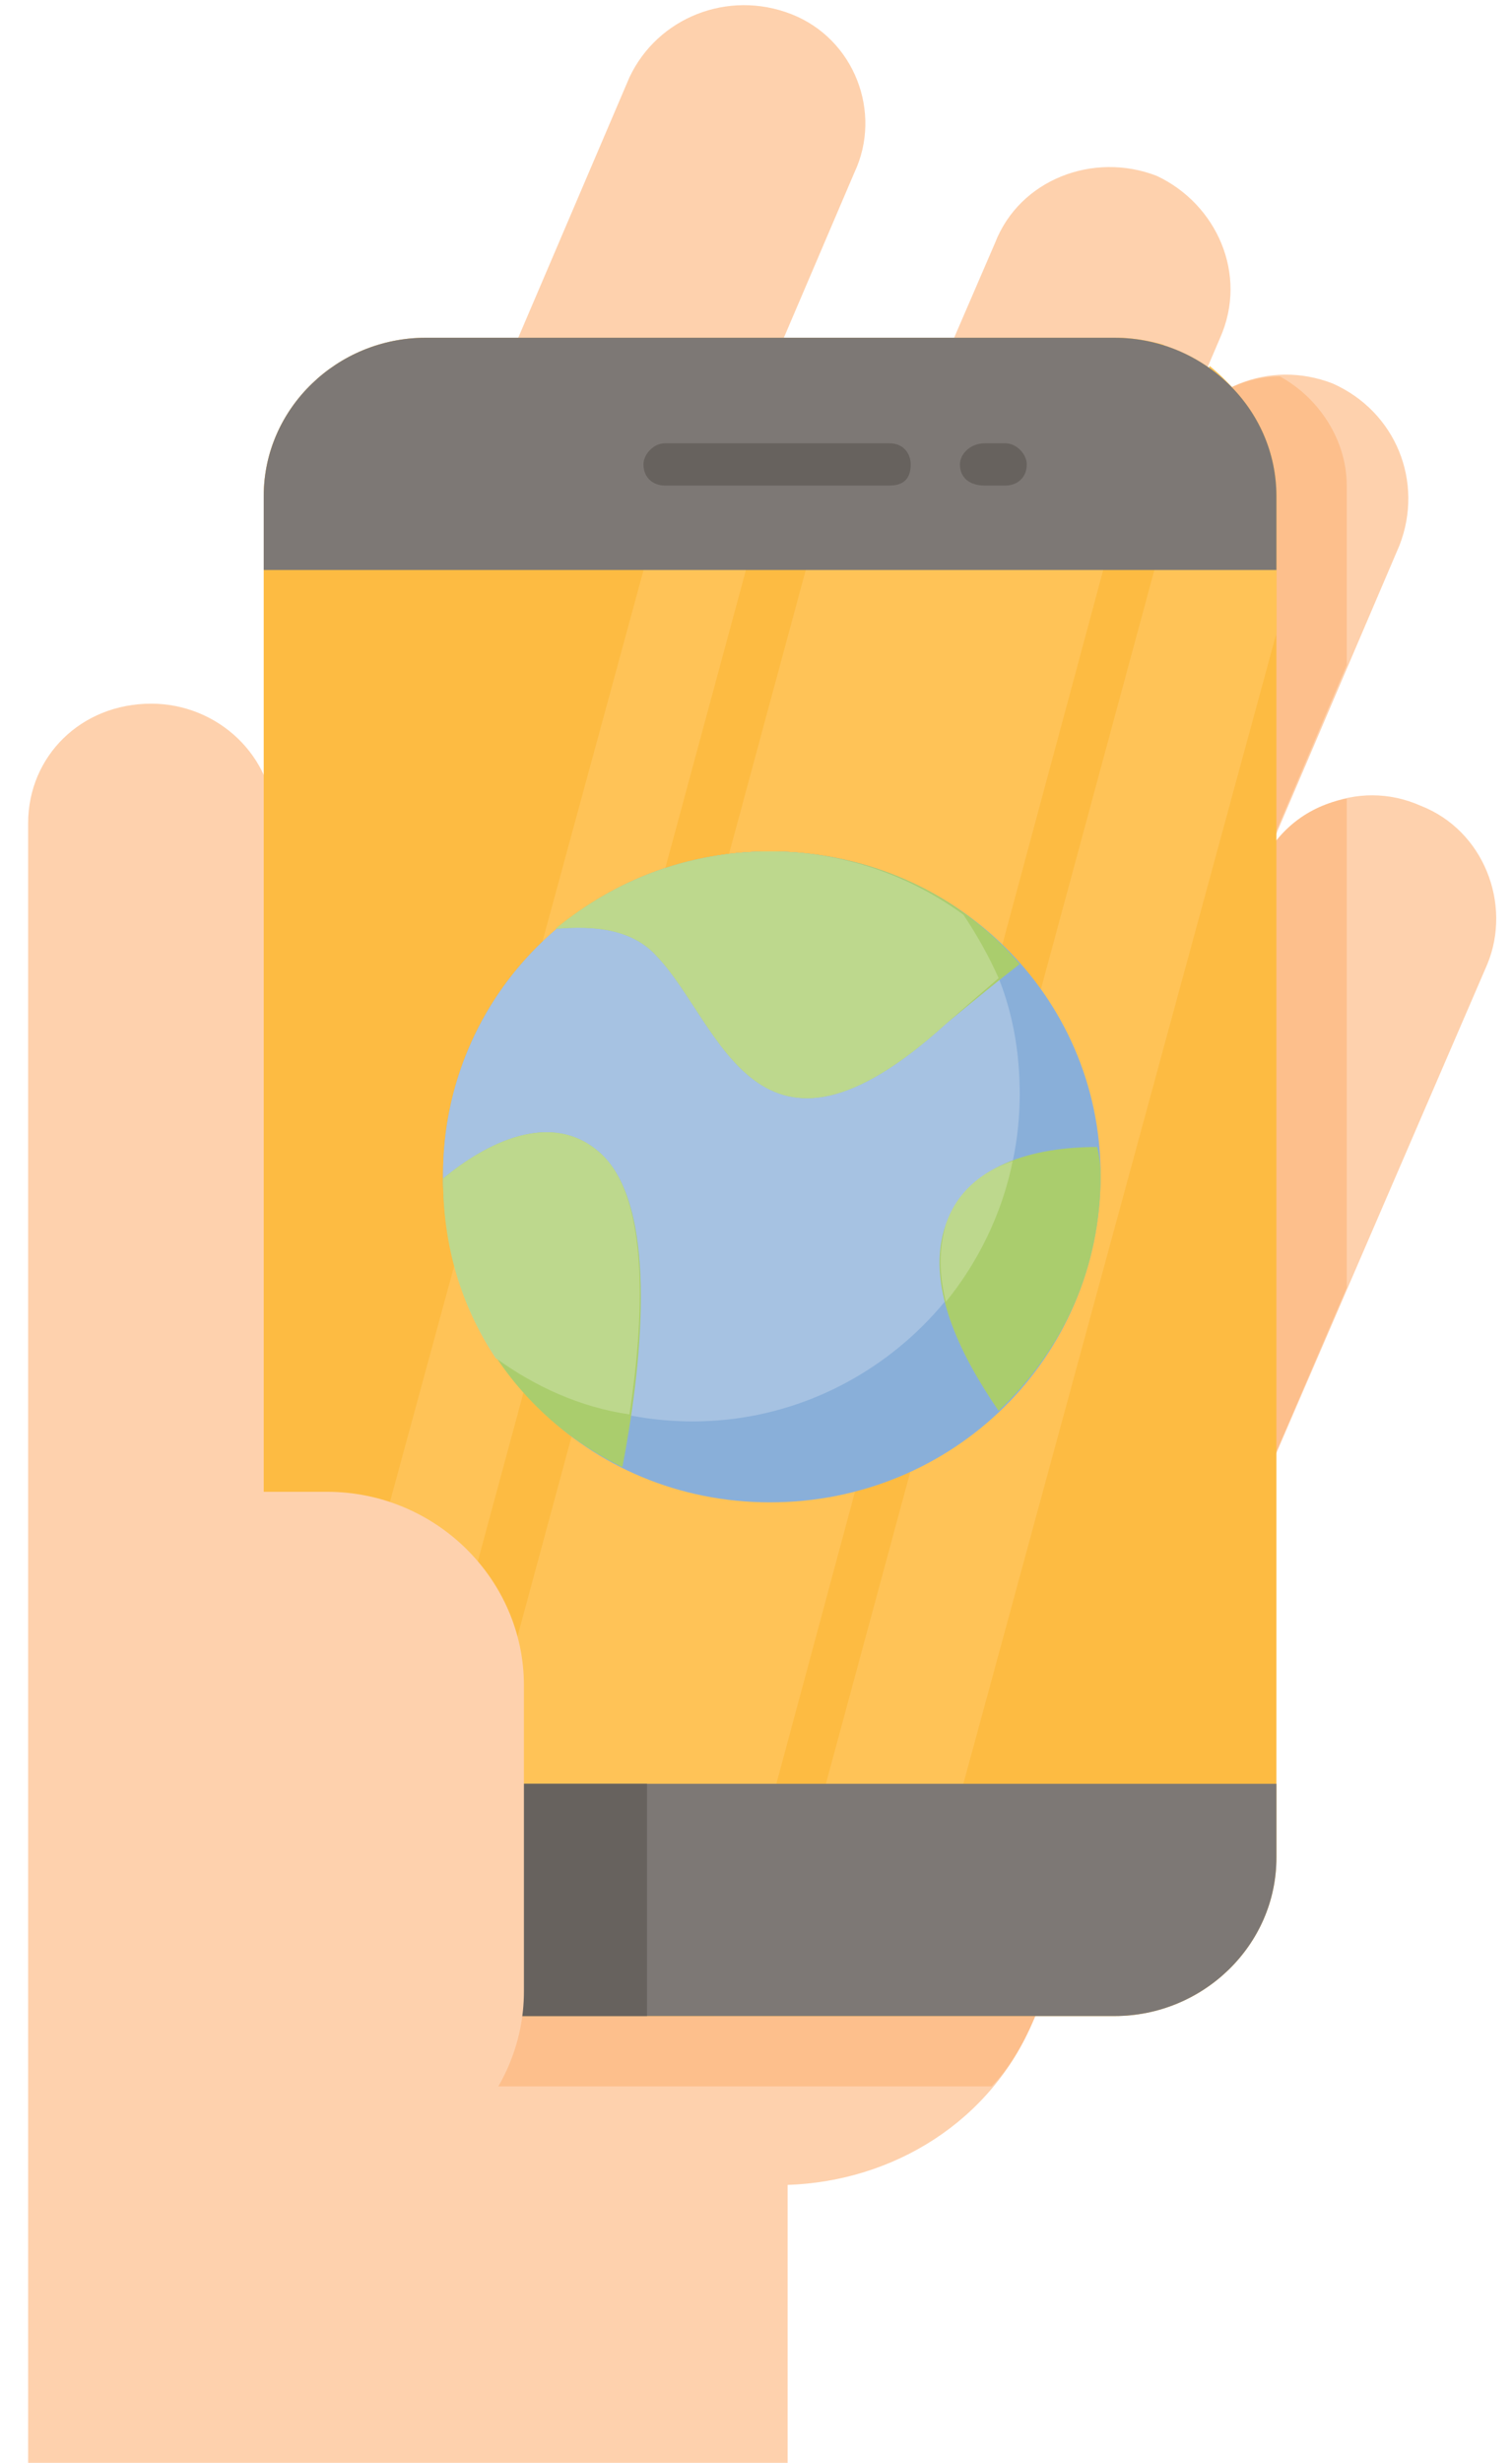 <svg version="1.2" xmlns="http://www.w3.org/2000/svg" viewBox="0 0 43 70" width="43" height="70"><style>.a{fill:#fcaf1f}.b{fill:#fdbb42}.c{fill:#fed1ad}.d{fill:#fdbf8c}.e{fill:#ffc357}.f{fill:#7d7875}.g{fill:#67625e}.h{fill:#89afd9}.i{fill:#a6c2e2}.j{fill:#aacd6d}.k{fill:#bdd88d}</style><path fill-rule="evenodd" class="a" d="m18.4 57.3h-6.3c-2.5 0-4.6-2-4.6-4.5v-7h5.4c3 0 5.5 2.4 5.5 5.4z"/><path fill-rule="evenodd" class="b" d="m18.4 57.3h-6.3q-0.1 0-0.3 0l3-11.2c2.1 0.8 3.6 2.8 3.6 5.1z"/><path fill-rule="evenodd" class="c" d="m22.5 0.4c1.8 0.7 2.6 2.8 1.8 4.5l-9.7 22.7-6.4-2.7 9.7-22.7c0.8-1.7 2.8-2.5 4.6-1.8z"/><path fill-rule="evenodd" class="c" d="m37.9 10.9c1.8 0.8 2.6 2.8 1.9 4.6l-9.7 22.7-6.5-2.7 9.7-22.7c0.8-1.8 2.8-2.6 4.6-1.9z"/><path fill-rule="evenodd" class="d" d="m38.3 18.9l-8.2 19.3-6.5-2.7 9.7-22.7c0.6-1.3 1.8-2.1 3.1-2.1 1.1 0.6 1.9 1.8 1.9 3.1z"/><path fill-rule="evenodd" class="c" d="m40.4 22.9c1.8 0.7 2.6 2.8 1.9 4.5l-9.8 22.7-6.4-2.7 9.7-22.7c0.8-1.7 2.8-2.6 4.6-1.8z"/><path fill-rule="evenodd" class="d" d="m38.3 36.6l-5.8 13.5-6.4-2.7 9.7-22.7c0.5-1.1 1.4-1.8 2.5-2 0 0 0 13.9 0 13.9z"/><path fill-rule="evenodd" class="c" d="m32.9 5c1.7 0.8 2.6 2.8 1.8 4.6l-9.7 22.7-6.5-2.7 9.8-22.7c0.7-1.8 2.8-2.6 4.6-1.9z"/><path fill-rule="evenodd" class="c" d="m7.8 25v-1.6c0-1.9-1.6-3.4-3.5-3.4-2 0-3.5 1.5-3.5 3.4v46.7h21.6v-8c3-0.1 5.8-1.8 7-4.7l5.2-12.1v-20.3z"/><path fill-rule="evenodd" class="d" d="m28.2 59.3c0.5-0.5 0.9-1.2 1.2-1.9l5.2-12.1v-20.3h-26.8v30.8c0 1.9 1.6 3.5 3.6 3.5z"/><path fill-rule="evenodd" class="b" d="m12.1 9.6h19.6c2.5 0 4.6 2 4.6 4.5v38.7c0 2.5-2.1 4.5-4.6 4.5h-19.6c-2.5 0-4.6-2-4.6-4.5v-38.7c0-2.5 2.1-4.5 4.6-4.5z"/><path fill-rule="evenodd" class="e" d="m20.1 9.6h2.9l-12.8 47.3c-0.8-0.4-1.5-1-2-1.8v-1.8z"/><path fill-rule="evenodd" class="e" d="m24.7 9.6h7q0.7 0 1.4 0.2l-12.8 47.5h-8.2q-0.1 0-0.3 0z"/><path fill-rule="evenodd" class="e" d="m34.4 10.4c1.1 0.9 1.9 2.2 1.9 3.7v3.9l-10.7 39.3h-3.9z"/><path fill-rule="evenodd" class="f" d="m36.3 50.7v2.1c0 2.5-2.1 4.5-4.6 4.5h-19.6c-2.5 0-4.6-2-4.6-4.5v-2.1z"/><path fill-rule="evenodd" class="g" d="m18.4 57.3h-6.3c-2.5 0-4.6-2-4.6-4.5v-2.1h10.9q0 0.2 0 0.5z"/><path fill-rule="evenodd" class="f" d="m12.1 9.6h19.6c2.5 0 4.6 2 4.6 4.5v2.1h-28.8v-2.1c0-2.5 2.1-4.5 4.6-4.5z"/><path fill-rule="evenodd" class="h" d="m21.9 42.7c-5.2 0-9.3-4.1-9.3-9.3 0-5.1 4.1-9.2 9.3-9.2 5.2 0 9.4 4.1 9.4 9.2 0 5.2-4.2 9.3-9.4 9.3z"/><path fill-rule="evenodd" class="i" d="m21.9 24.2c2.1 0 4 0.7 5.5 1.8 1.1 1.5 1.6 3.2 1.6 5.1 0 5.1-4.2 9.3-9.3 9.3-2.1 0-4-0.7-5.6-1.8-1-1.5-1.5-3.3-1.5-5.2 0-5.1 4.1-9.2 9.3-9.2z"/><path fill-rule="evenodd" class="j" d="m17.7 41.7c-3.1-1.5-5.1-4.6-5.1-8.2 1.2-1 3.1-2 4.5-0.7 1.7 1.6 1.1 6.3 0.6 8.9z"/><path fill-rule="evenodd" class="k" d="m14.1 38.6c-1-1.5-1.5-3.2-1.5-5.1 1.2-1 3.1-2 4.5-0.7 1.4 1.3 1.2 4.8 0.8 7.4-1.4-0.2-2.7-0.8-3.8-1.6z"/><path fill-rule="evenodd" class="j" d="m31.2 32.6q0.1 0.4 0.1 0.8c0 2.7-1.1 5-2.9 6.7-1.1-1.6-2.1-3.6-1.5-5.3 0.6-1.7 2.5-2.2 4.3-2.2z"/><path fill-rule="evenodd" class="k" d="m26.9 37c-0.2-0.8-0.2-1.5 0-2.2 0.3-0.9 1-1.5 1.9-1.8-0.3 1.5-1 2.9-1.9 4z"/><path fill-rule="evenodd" class="j" d="m21.9 24.2c2.8 0 5.4 1.2 7.1 3.2q-0.9 0.7-2.1 1.7c-5.4 4.9-6.4 0-8.2-1.9-0.7-0.8-1.8-0.9-2.9-0.8 1.7-1.4 3.8-2.2 6.1-2.2z"/><path fill-rule="evenodd" class="k" d="m21.9 24.2c2.1 0 4 0.7 5.5 1.8q0.6 0.9 1 1.8-0.7 0.6-1.5 1.3c-5.4 4.9-6.4 0-8.2-1.9-0.7-0.8-1.8-0.9-2.9-0.8 1.7-1.4 3.8-2.2 6.1-2.2z"/><path fill-rule="evenodd" class="c" d="m3.8 42.4h5.5c3.1 0 5.6 2.5 5.6 5.5v8.7c0 3-2.5 5.5-5.6 5.5h-5.5z"/><path class="g" d="m25.3 13.8h-6.4c-0.3 0-0.6-0.2-0.6-0.6 0-0.3 0.3-0.6 0.6-0.6h6.4c0.4 0 0.6 0.3 0.6 0.6 0 0.4-0.2 0.6-0.6 0.6z"/><path class="g" d="m28.6 13.8h-0.6c-0.4 0-0.7-0.2-0.7-0.6 0-0.3 0.3-0.6 0.7-0.6h0.6c0.3 0 0.6 0.3 0.6 0.6 0 0.4-0.3 0.6-0.6 0.6z"/></svg>